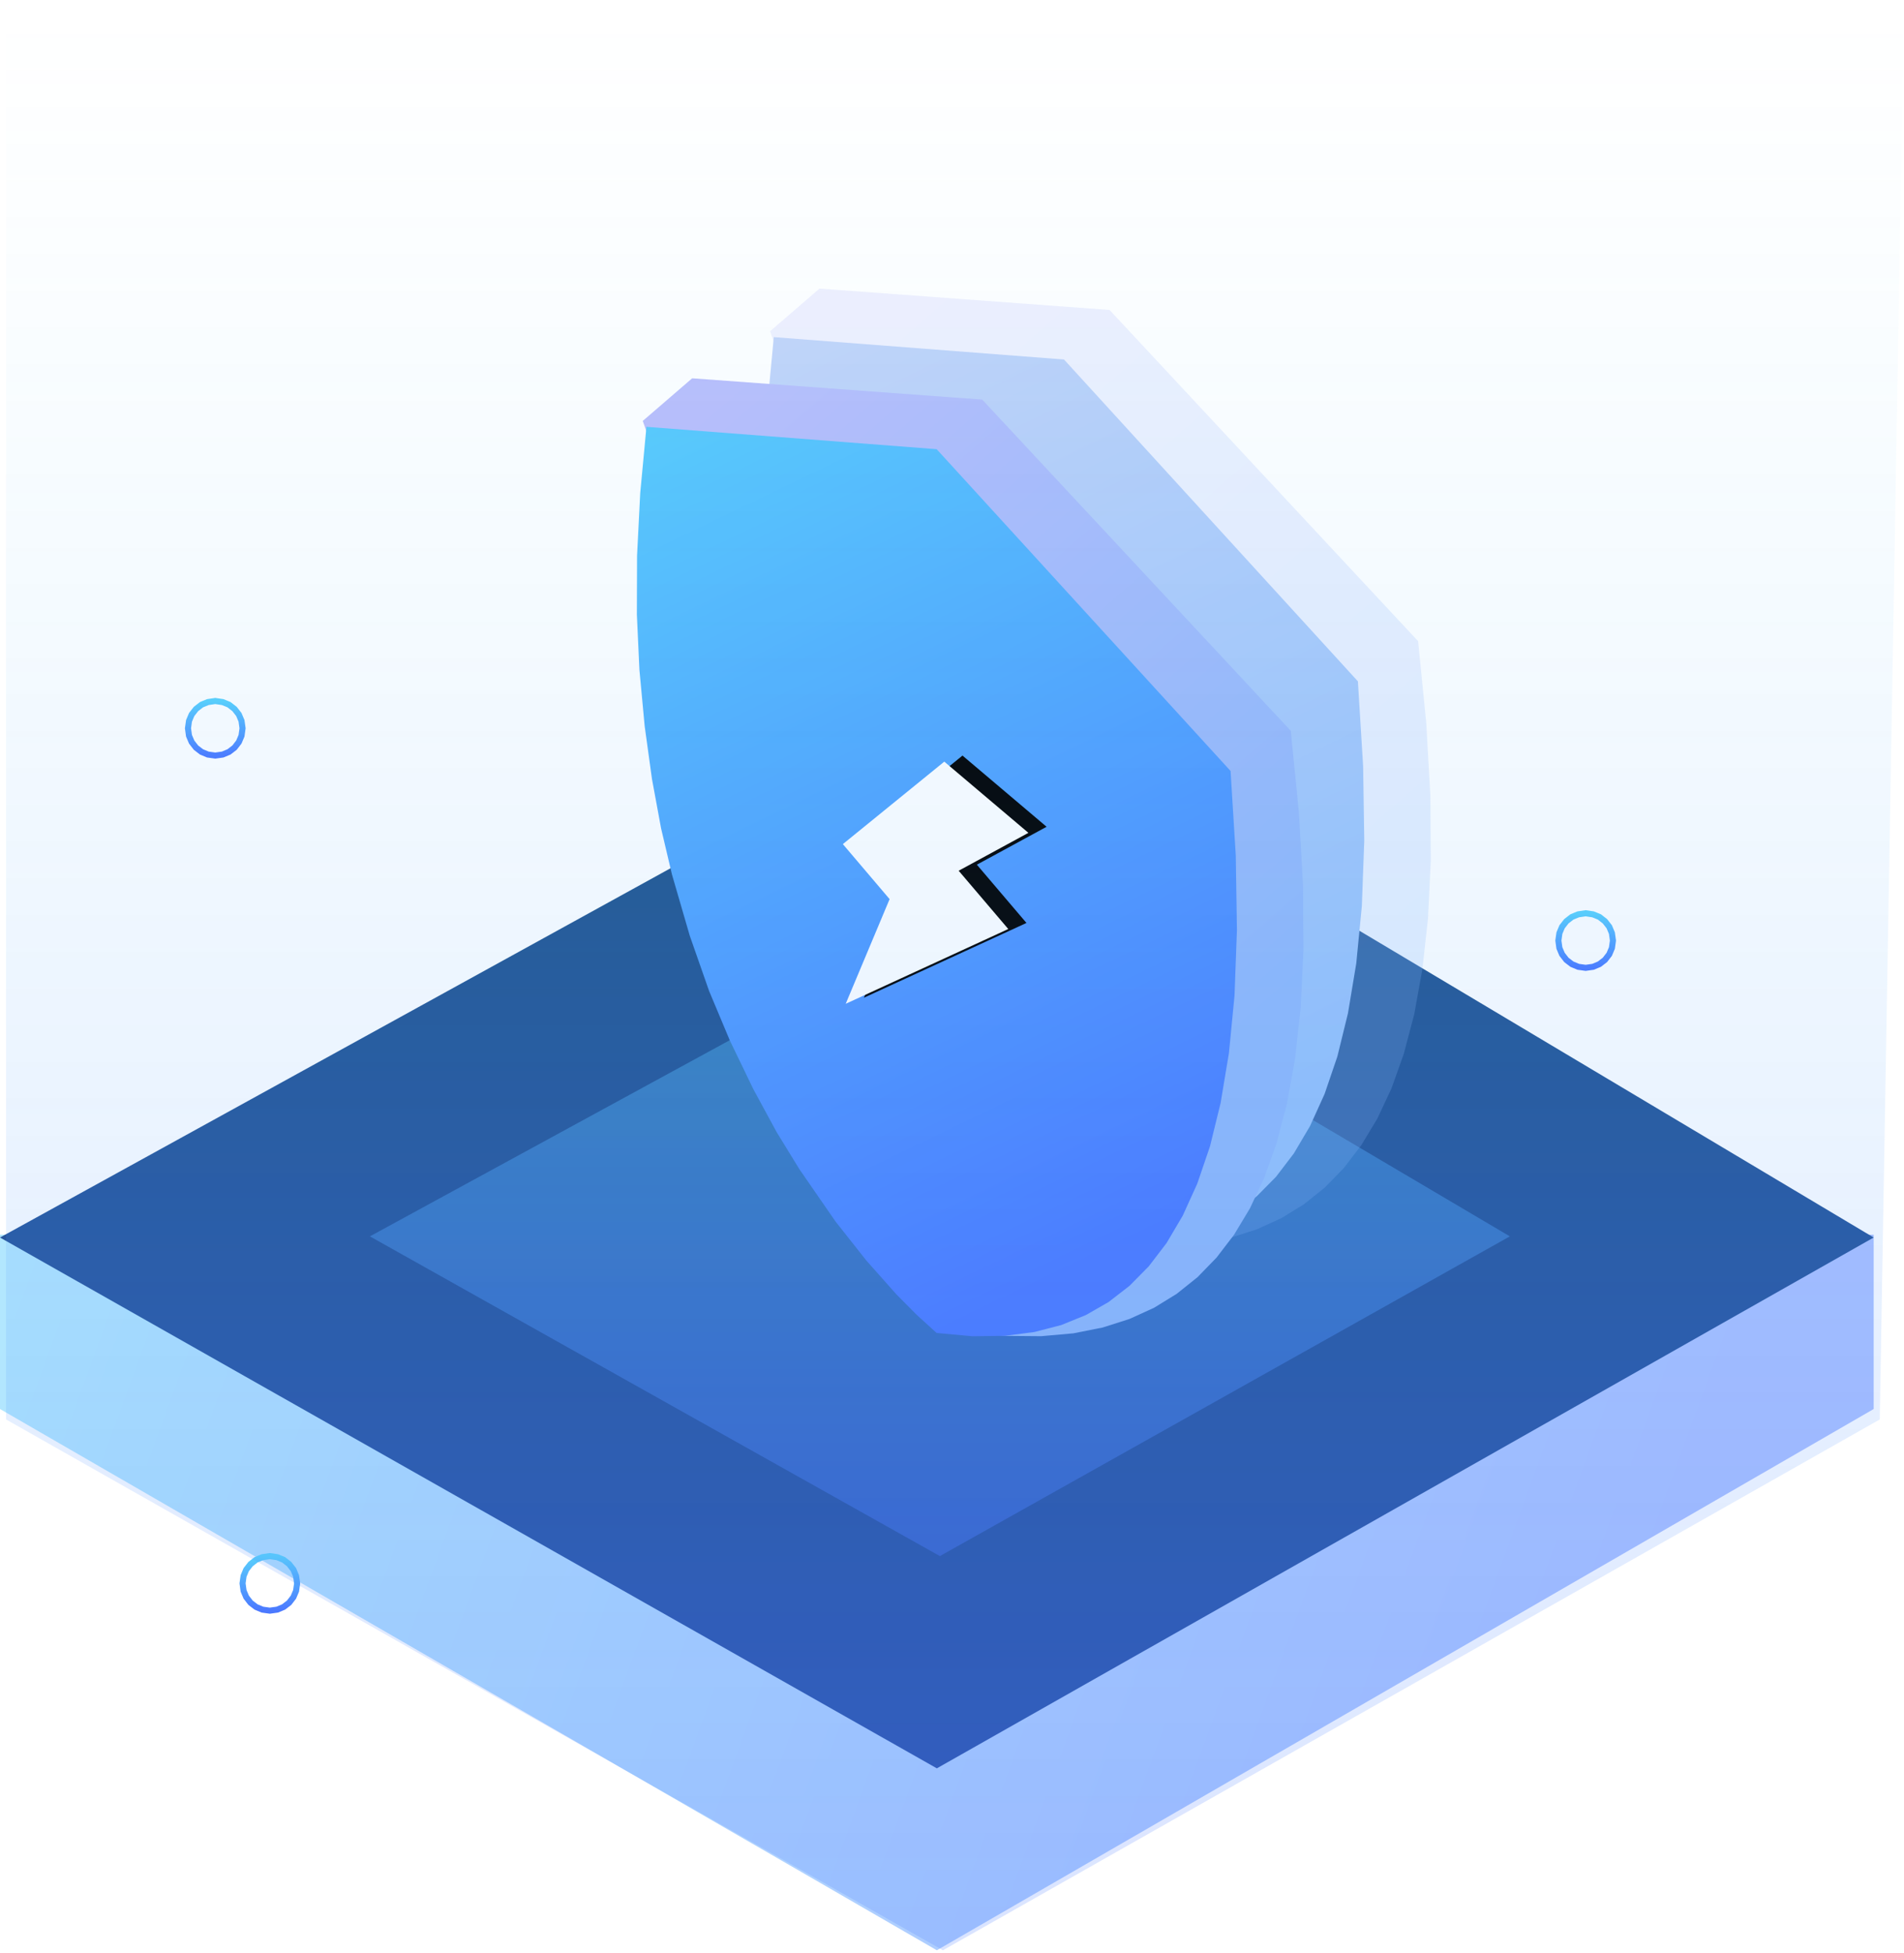 <?xml version="1.0" standalone="no"?><!DOCTYPE svg PUBLIC "-//W3C//DTD SVG 1.1//EN" "http://www.w3.org/Graphics/SVG/1.1/DTD/svg11.dtd"><svg height="322" legacy-metrics="false" node-id="1" sillyvg="true" template-height="322" template-width="314" version="1.1" viewBox="0 0 314 322" width="314" xmlns="http://www.w3.org/2000/svg" xmlns:xlink="http://www.w3.org/1999/xlink"><defs node-id="61"><linearGradient gradientUnits="objectBoundingBox" id="linearGradient-1" node-id="7" x1="-0.698" x2="0.872" y1="0.364" y2="0.585"><stop offset="0" stop-color="#59d0fc"></stop><stop offset="0.375" stop-color="#59cffc"></stop><stop offset="1" stop-color="#4b79ff"></stop></linearGradient><linearGradient gradientUnits="objectBoundingBox" id="linearGradient-2" node-id="11" x1="0.5" x2="0.5" y1="0" y2="1"><stop offset="0" stop-color="#1f5589"></stop><stop offset="1" stop-color="#2c55af"></stop></linearGradient><linearGradient gradientUnits="objectBoundingBox" id="linearGradient-3" node-id="14" x1="0.5" x2="0.5" y1="0" y2="1"><stop offset="0" stop-color="#59d0fc"></stop><stop offset="1" stop-color="#4b79ff"></stop></linearGradient><linearGradient gradientUnits="objectBoundingBox" id="linearGradient-4" node-id="17" x1="0.5" x2="0.5" y1="0" y2="1"><stop offset="0" stop-color="#59d0fc"></stop><stop offset="1" stop-color="#4b79ff"></stop></linearGradient><linearGradient gradientUnits="objectBoundingBox" id="linearGradient-6" node-id="23" x1="0.239" x2="0.738" y1="-0.055" y2="0.785"><stop offset="0" stop-color="#babefb"></stop><stop offset="1" stop-color="#8fb8fa"></stop></linearGradient><linearGradient gradientUnits="objectBoundingBox" id="linearGradient-7" node-id="26" x1="0.282" x2="0.718" y1="-0.46" y2="0.892"><stop offset="0" stop-color="#d3dbf9"></stop><stop offset="1" stop-color="#95c1fa"></stop></linearGradient><linearGradient gradientUnits="objectBoundingBox" id="linearGradient-8" node-id="29" x1="0.141" x2="0.5" y1="-0.122" y2="1"><stop offset="0" stop-color="#59d0fc"></stop><stop offset="1" stop-color="#4b79ff"></stop></linearGradient><filter height="1.1" id="filter-10" node-id="33" width="1.196" x="-0.049" y="-0.063"><feOffset color-interpolation-filters="linearRGB" dx="3" dy="-1" in="SourceAlpha" result="shadowOffsetOuter1"></feOffset><feColorMatrix color-interpolation-filters="linearRGB" in="shadowOffsetOuter1" result="result2" type="matrix" values="0 0 0 0 1 0 0 0 0 1 0 0 0 0 1 0 0 0 0.309 0"></feColorMatrix></filter><linearGradient gradientUnits="objectBoundingBox" id="linearGradient-11" node-id="36" x1="0.5" x2="0.5" y1="0" y2="1"><stop offset="0" stop-color="#59d0fc" stop-opacity="0"></stop><stop offset="1" stop-color="#4b79ff"></stop></linearGradient></defs><g node-id="151"><g node-id="152"><g node-id="153"><path d="M 0.00 203.59 L 0.00 232.34 L 154.50 321.59 L 309.00 232.34 L 309.00 203.59 Z" fill="url(#linearGradient-1)" fill-opacity="0.464" fill-rule="evenodd" group-id="1,2,3" id="路径-71" node-id="42" stroke-linecap="butt" stroke-opacity="0.464" stroke-width="1" target-height="118" target-width="309" target-x="0" target-y="203.593"></path></g><path d="M 0.00 204.06 L 154.50 291.59 L 309.00 204.06 L 160.67 115.59 Z" fill="url(#linearGradient-2)" fill-rule="evenodd" group-id="1,2" id="路径-36复制" node-id="43" stroke-linecap="butt" stroke-width="1" target-height="176" target-width="309" target-x="0" target-y="115.593"></path><path d="M 61.00 203.87 L 155.00 256.59 L 249.00 203.87 L 158.75 150.59 Z" fill="url(#linearGradient-3)" fill-opacity="0.4" fill-rule="evenodd" group-id="1,2" id="路径-36复制-2" node-id="44" stroke-linecap="butt" stroke-width="1" target-height="106" target-width="188" target-x="61" target-y="150.593"></path><path d="M 266.00 155.09 L 265.83 156.32 L 265.39 157.36 L 264.68 158.28 L 263.77 158.98 L 262.72 159.42 L 261.50 159.59 L 260.28 159.42 L 259.23 158.98 L 258.32 158.28 L 257.61 157.36 L 257.17 156.32 L 257.00 155.09 L 257.17 153.87 L 257.61 152.82 L 258.32 151.91 L 259.23 151.20 L 260.28 150.77 L 261.50 150.59 L 262.72 150.77 L 263.77 151.20 L 264.68 151.91 L 265.39 152.82 L 265.83 153.87 L 266.00 155.09 Z" fill="none" group-id="1,2" id="椭圆形" node-id="45" stroke="url(#linearGradient-4)" stroke-linecap="butt" stroke-width="1" target-height="9" target-width="9" target-x="257" target-y="150.593"></path><path d="M 49.00 261.09 L 48.83 262.32 L 48.39 263.36 L 47.68 264.28 L 46.77 264.98 L 45.72 265.42 L 44.50 265.59 L 43.28 265.42 L 42.23 264.98 L 41.32 264.28 L 40.61 263.36 L 40.17 262.32 L 40.00 261.09 L 40.17 259.87 L 40.61 258.82 L 41.32 257.91 L 42.23 257.20 L 43.28 256.77 L 44.50 256.59 L 45.72 256.77 L 46.77 257.20 L 47.68 257.91 L 48.39 258.82 L 48.83 259.87 L 49.00 261.09 Z" fill="none" group-id="1,2" id="椭圆形复制" node-id="46" stroke="url(#linearGradient-4)" stroke-linecap="butt" stroke-width="1" target-height="9" target-width="9" target-x="40" target-y="256.593"></path><path d="M 40.00 120.09 L 39.83 121.32 L 39.39 122.36 L 38.68 123.28 L 37.77 123.98 L 36.72 124.42 L 35.50 124.59 L 34.28 124.42 L 33.23 123.98 L 32.32 123.28 L 31.61 122.36 L 31.17 121.32 L 31.00 120.09 L 31.17 118.87 L 31.61 117.82 L 32.32 116.91 L 33.23 116.20 L 34.28 115.77 L 35.50 115.59 L 36.72 115.77 L 37.77 116.20 L 38.68 116.91 L 39.39 117.82 L 39.83 118.87 L 40.00 120.09 Z" fill="none" group-id="1,2" id="椭圆形复制-2" node-id="47" stroke="url(#linearGradient-4)" stroke-linecap="butt" stroke-width="1" target-height="9" target-width="9" target-x="31" target-y="115.593"></path><path d="M 261.50 159.59 L 261.50 209.70" fill="none" group-id="1,2" id="直线" node-id="48" stroke-linecap="butt" stroke-width="1" target-height="50.104" target-width="0" target-x="261.5" target-y="159.593"></path><path d="M 44.50 265.59 L 44.50 315.70" fill="none" group-id="1,2" id="直线复制" node-id="49" stroke-linecap="butt" stroke-width="1" target-height="50.104" target-width="0" target-x="44.5" target-y="265.593"></path><path d="M 35.50 124.59 L 35.50 174.70" fill="none" group-id="1,2" id="直线复制-2" node-id="50" stroke-linecap="butt" stroke-width="1" target-height="50.104" target-width="0" target-x="35.5" target-y="124.593"></path><path d="M 127.00 54.62 L 135.15 47.59 L 182.98 51.11 L 233.87 105.73 L 235.21 119.19 L 235.89 131.22 L 235.96 141.92 L 235.50 151.43 L 234.57 159.83 L 233.23 167.25 L 231.51 173.77 L 229.47 179.49 L 227.13 184.48 L 224.51 188.82 L 221.63 192.59 L 218.48 195.82 L 215.05 198.57 L 211.33 200.86 L 207.27 202.71 L 202.85 204.12 L 198.01 205.07 L 192.70 205.55 L 186.87 205.50 L 180.43 204.87 L 127.00 54.62 Z" fill="url(#linearGradient-6)" fill-opacity="0.227" fill-rule="evenodd" group-id="1,2,4" id="路径-73备份" node-id="51" stroke-linecap="butt" stroke-opacity="0.227" stroke-width="1" target-height="157.954" target-width="108.962" target-x="127" target-y="47.593"></path><path d="M 175.47 59.28 L 223.94 112.35 L 224.80 126.30 L 224.99 138.60 L 224.59 149.41 L 223.67 158.86 L 222.30 167.09 L 220.55 174.22 L 218.45 180.38 L 216.05 185.67 L 213.38 190.19 L 210.45 194.03 L 207.27 197.25 L 203.82 199.91 L 200.09 202.05 L 196.03 203.70 L 191.59 204.85 L 186.73 205.48 L 181.38 205.55 L 175.47 205.01 L 172.19 202.04 L 168.81 198.62 L 163.87 193.06 L 158.77 186.60 L 152.83 178.01 L 149.07 171.87 L 145.25 164.84 L 141.37 156.80 L 137.94 148.62 L 134.75 139.50 L 131.81 129.38 L 130.02 121.79 L 128.52 113.66 L 127.32 104.97 L 126.45 95.67 L 126.03 86.55 L 126.06 76.86 L 126.58 66.55 L 127.61 55.59 L 175.47 59.28 Z" fill="url(#linearGradient-7)" fill-rule="evenodd" group-id="1,2" id="路径-72备份" node-id="52" stroke-linecap="butt" stroke-width="1" target-height="149.959" target-width="98.957" target-x="126.031" target-y="55.593"></path><path d="M 106.00 69.41 L 114.15 62.38 L 161.98 65.89 L 212.87 120.51 L 214.21 133.98 L 214.89 146.00 L 214.96 156.71 L 214.50 166.21 L 213.57 174.62 L 212.23 182.04 L 210.51 188.56 L 208.47 194.27 L 206.13 199.26 L 203.51 203.61 L 200.63 207.37 L 197.48 210.61 L 194.05 213.35 L 190.33 215.64 L 186.27 217.49 L 181.85 218.90 L 177.01 219.86 L 171.70 220.33 L 165.87 220.28 L 159.43 219.66 L 106.00 69.41 Z" fill="url(#linearGradient-6)" fill-rule="evenodd" group-id="1,2" id="路径-73" node-id="53" stroke-linecap="butt" stroke-width="1" target-height="157.954" target-width="108.962" target-x="106" target-y="62.38"></path><path d="M 154.47 74.07 L 202.94 127.13 L 203.80 141.08 L 203.99 153.39 L 203.59 164.19 L 202.67 173.64 L 201.30 181.87 L 199.55 189.01 L 197.45 195.17 L 195.05 200.46 L 192.38 204.98 L 189.45 208.81 L 186.27 212.03 L 182.82 214.70 L 179.09 216.84 L 175.03 218.49 L 170.59 219.64 L 165.73 220.27 L 160.38 220.34 L 154.47 219.80 L 151.19 216.82 L 147.81 213.41 L 142.87 207.85 L 137.77 201.39 L 131.83 192.79 L 128.07 186.66 L 124.25 179.62 L 120.37 171.59 L 116.94 163.40 L 113.75 154.29 L 110.81 144.17 L 109.02 136.58 L 107.52 128.45 L 106.32 119.76 L 105.45 110.46 L 105.03 101.34 L 105.06 91.65 L 105.58 81.34 L 106.61 70.38 L 154.47 74.07 Z" fill="url(#linearGradient-8)" fill-rule="evenodd" group-id="1,2" id="路径-72" node-id="54" stroke-linecap="butt" stroke-width="1" target-height="149.959" target-width="98.957" target-x="105.031" target-y="70.38"></path><path d="M 169.60 137.33 L 158.10 143.58 L 166.28 153.19 L 139.47 165.52 L 146.71 148.26 L 139.00 139.19 L 155.73 125.59" fill="#000000" fill-rule="nonzero" filter="url(#filter-10)" group-id="1,2,5,7,8" node-id="146" stroke-linecap="butt" stroke-width="1" target-height="39.922" target-width="30.604" target-x="139" target-y="125.593"></path><path d="M 169.60 137.33 L 158.10 143.58 L 166.28 153.19 L 139.47 165.52 L 146.71 148.26 L 139.00 139.19 L 155.73 125.59" fill="#ffffff" fill-rule="nonzero" group-id="1,2,5,7" node-id="149" stroke-linecap="butt" stroke-width="1" target-height="39.922" target-width="30.604" target-x="139" target-y="125.593"></path><path d="M 1.00 234.06 L 155.50 321.59 L 310.00 234.06 L 314.00 -0.00 L 1.00 -0.00 Z" fill="url(#linearGradient-11)" fill-opacity="0.205" fill-rule="evenodd" group-id="1,2,6" id="路径-36复制备份" node-id="59" stroke-linecap="butt" stroke-opacity="0.205" stroke-width="1" target-height="321.593" target-width="313" target-x="1" target-y="-0"></path></g></g></svg>